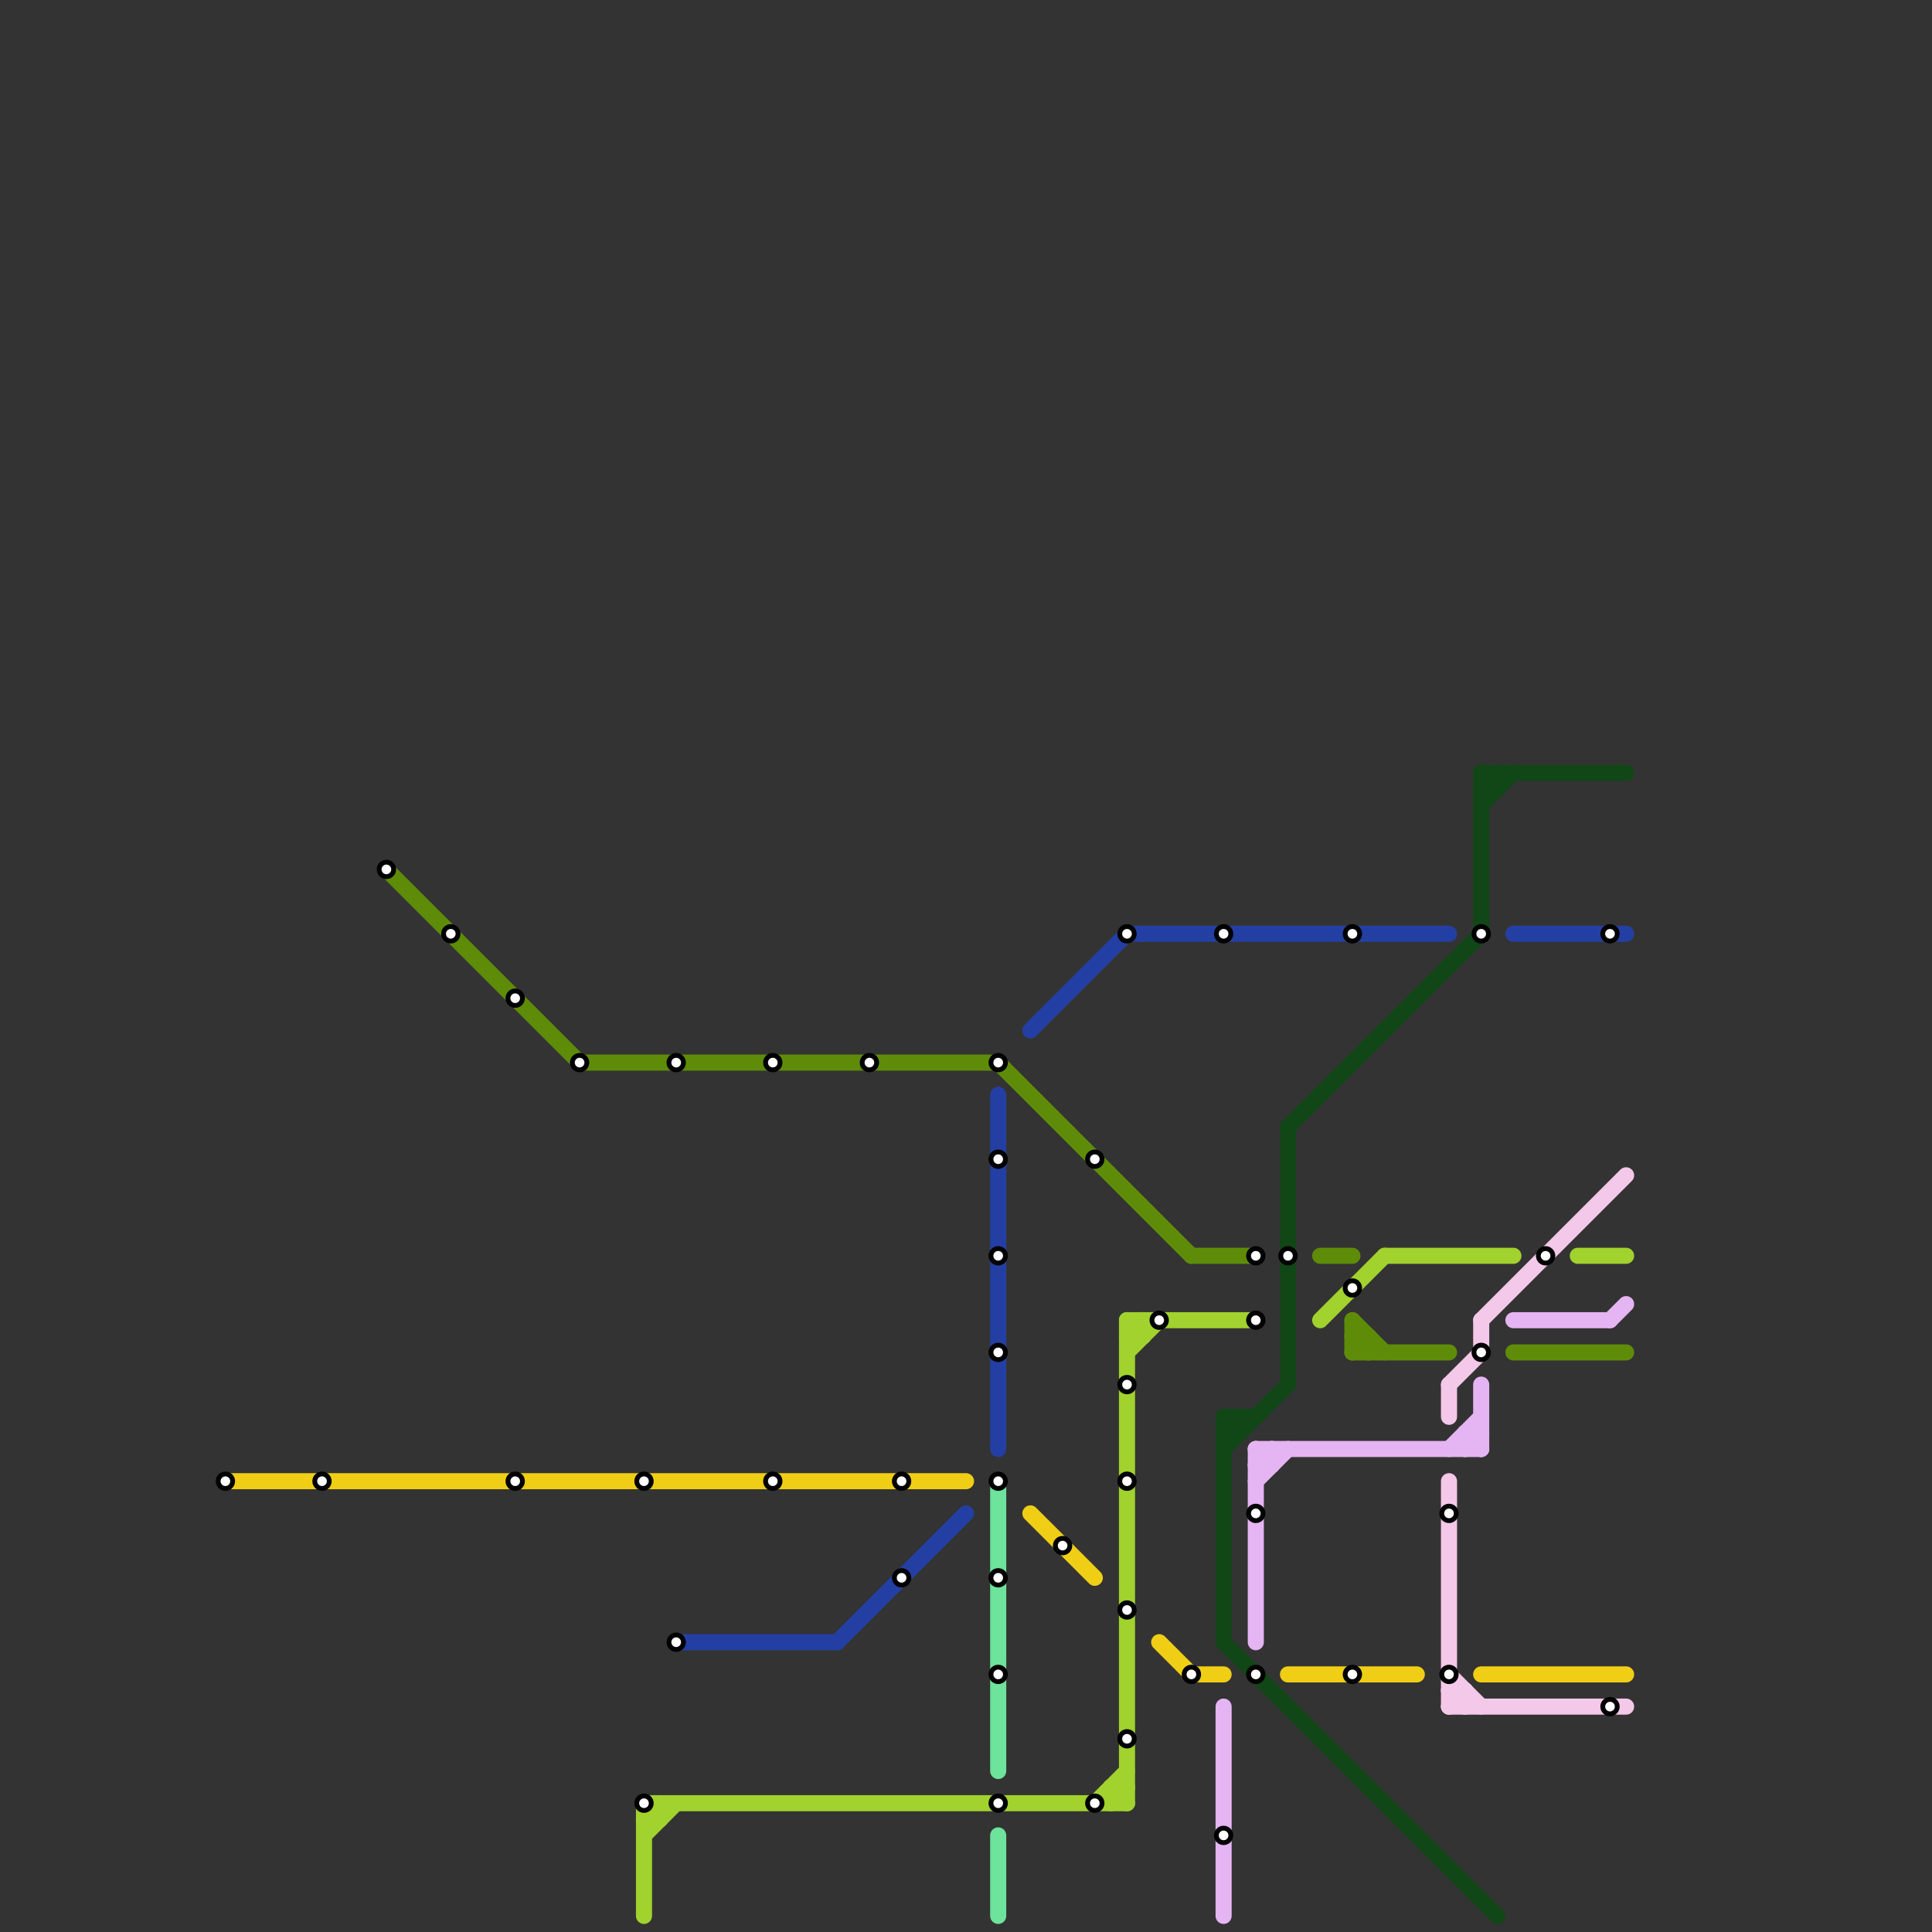 
<svg version="1.1" xmlns="http://www.w3.org/2000/svg" viewBox="0 0 120 120">
<rect x="0" y="0" width="120" height="120" fill="#333333" stroke="none"/>
<style>text { font: 1px Helvetica; font-weight: 600; white-space: pre; dominant-baseline: central; } line { stroke-width: 1; fill: none; stroke-linecap: round; stroke-linejoin: round; } .c0 { stroke: #114617 } .c1 { stroke: #f0ce15 } .c2 { stroke: #243fa3 } .c3 { stroke: #5e8c08 } .c4 { stroke: #6de39b } .c5 { stroke: #f4c8e8 } .c6 { stroke: #e5b4f3 } .c7 { stroke: #a1d22d }</style><defs><g id="wm-xf"><circle r="1.2" fill="#000"/><circle r="0.9" fill="#fff"/><circle r="0.6" fill="#000"/><circle r="0.3" fill="#fff"/></g><g id="wm"><circle r="0.6" fill="#000"/><circle r="0.3" fill="#fff"/></g></defs><line class="c0" x1="76" y1="89" x2="77" y2="89"/><line class="c0" x1="93" y1="48" x2="93" y2="49"/><line class="c0" x1="76" y1="90" x2="80" y2="86"/><line class="c0" x1="76" y1="88" x2="78" y2="88"/><line class="c0" x1="76" y1="89" x2="77" y2="88"/><line class="c0" x1="92" y1="48" x2="92" y2="58"/><line class="c0" x1="80" y1="70" x2="80" y2="86"/><line class="c0" x1="92" y1="49" x2="93" y2="49"/><line class="c0" x1="92" y1="48" x2="101" y2="48"/><line class="c0" x1="76" y1="88" x2="76" y2="102"/><line class="c0" x1="76" y1="88" x2="77" y2="89"/><line class="c0" x1="77" y1="88" x2="77" y2="89"/><line class="c0" x1="92" y1="48" x2="93" y2="49"/><line class="c0" x1="92" y1="50" x2="94" y2="48"/><line class="c0" x1="92" y1="49" x2="93" y2="48"/><line class="c0" x1="76" y1="102" x2="93" y2="119"/><line class="c0" x1="80" y1="70" x2="92" y2="58"/><line class="c1" x1="14" y1="92" x2="60" y2="92"/><line class="c1" x1="64" y1="94" x2="68" y2="98"/><line class="c1" x1="80" y1="104" x2="88" y2="104"/><line class="c1" x1="72" y1="102" x2="74" y2="104"/><line class="c1" x1="92" y1="104" x2="101" y2="104"/><line class="c1" x1="74" y1="104" x2="76" y2="104"/><line class="c2" x1="62" y1="68" x2="62" y2="90"/><line class="c2" x1="70" y1="58" x2="90" y2="58"/><line class="c2" x1="94" y1="58" x2="101" y2="58"/><line class="c2" x1="52" y1="102" x2="60" y2="94"/><line class="c2" x1="42" y1="102" x2="52" y2="102"/><line class="c2" x1="64" y1="64" x2="70" y2="58"/><line class="c3" x1="85" y1="83" x2="85" y2="84"/><line class="c3" x1="24" y1="54" x2="36" y2="66"/><line class="c3" x1="62" y1="66" x2="74" y2="78"/><line class="c3" x1="84" y1="84" x2="90" y2="84"/><line class="c3" x1="74" y1="78" x2="78" y2="78"/><line class="c3" x1="36" y1="66" x2="62" y2="66"/><line class="c3" x1="94" y1="84" x2="101" y2="84"/><line class="c3" x1="84" y1="82" x2="86" y2="84"/><line class="c3" x1="84" y1="83" x2="85" y2="84"/><line class="c3" x1="82" y1="78" x2="84" y2="78"/><line class="c3" x1="84" y1="83" x2="85" y2="83"/><line class="c3" x1="84" y1="82" x2="84" y2="84"/><line class="c3" x1="84" y1="84" x2="85" y2="83"/><line class="c4" x1="62" y1="92" x2="62" y2="110"/><line class="c4" x1="62" y1="114" x2="62" y2="119"/><line class="c5" x1="92" y1="82" x2="92" y2="84"/><line class="c5" x1="90" y1="105" x2="91" y2="105"/><line class="c5" x1="90" y1="106" x2="101" y2="106"/><line class="c5" x1="90" y1="106" x2="91" y2="105"/><line class="c5" x1="90" y1="86" x2="90" y2="88"/><line class="c5" x1="92" y1="82" x2="101" y2="73"/><line class="c5" x1="90" y1="104" x2="92" y2="106"/><line class="c5" x1="91" y1="105" x2="91" y2="106"/><line class="c5" x1="90" y1="86" x2="92" y2="84"/><line class="c5" x1="90" y1="92" x2="90" y2="106"/><line class="c5" x1="90" y1="105" x2="91" y2="106"/><line class="c6" x1="92" y1="86" x2="92" y2="90"/><line class="c6" x1="100" y1="82" x2="101" y2="81"/><line class="c6" x1="78" y1="91" x2="79" y2="91"/><line class="c6" x1="79" y1="90" x2="79" y2="91"/><line class="c6" x1="91" y1="89" x2="92" y2="90"/><line class="c6" x1="76" y1="106" x2="76" y2="119"/><line class="c6" x1="78" y1="91" x2="79" y2="90"/><line class="c6" x1="78" y1="92" x2="80" y2="90"/><line class="c6" x1="91" y1="89" x2="92" y2="89"/><line class="c6" x1="78" y1="90" x2="79" y2="91"/><line class="c6" x1="90" y1="90" x2="92" y2="88"/><line class="c6" x1="91" y1="89" x2="91" y2="90"/><line class="c6" x1="78" y1="90" x2="92" y2="90"/><line class="c6" x1="78" y1="90" x2="78" y2="102"/><line class="c6" x1="94" y1="82" x2="100" y2="82"/><line class="c6" x1="91" y1="90" x2="92" y2="89"/><line class="c7" x1="40" y1="114" x2="42" y2="112"/><line class="c7" x1="70" y1="82" x2="70" y2="112"/><line class="c7" x1="70" y1="83" x2="71" y2="82"/><line class="c7" x1="98" y1="78" x2="101" y2="78"/><line class="c7" x1="70" y1="82" x2="71" y2="83"/><line class="c7" x1="40" y1="112" x2="41" y2="113"/><line class="c7" x1="70" y1="84" x2="72" y2="82"/><line class="c7" x1="70" y1="82" x2="78" y2="82"/><line class="c7" x1="69" y1="111" x2="70" y2="112"/><line class="c7" x1="40" y1="113" x2="41" y2="113"/><line class="c7" x1="68" y1="112" x2="70" y2="110"/><line class="c7" x1="71" y1="82" x2="71" y2="83"/><line class="c7" x1="82" y1="82" x2="86" y2="78"/><line class="c7" x1="40" y1="112" x2="70" y2="112"/><line class="c7" x1="40" y1="113" x2="41" y2="112"/><line class="c7" x1="69" y1="111" x2="70" y2="111"/><line class="c7" x1="70" y1="83" x2="71" y2="83"/><line class="c7" x1="86" y1="78" x2="94" y2="78"/><line class="c7" x1="41" y1="112" x2="41" y2="113"/><line class="c7" x1="69" y1="111" x2="69" y2="112"/><line class="c7" x1="40" y1="112" x2="40" y2="119"/><line class="c7" x1="69" y1="112" x2="70" y2="111"/>

<use x="14" y="92" href="#wm"/><use x="20" y="92" href="#wm"/><use x="24" y="54" href="#wm"/><use x="28" y="58" href="#wm"/><use x="32" y="62" href="#wm"/><use x="32" y="92" href="#wm"/><use x="36" y="66" href="#wm"/><use x="40" y="92" href="#wm"/><use x="40" y="112" href="#wm"/><use x="42" y="66" href="#wm"/><use x="42" y="102" href="#wm"/><use x="48" y="66" href="#wm"/><use x="48" y="92" href="#wm"/><use x="54" y="66" href="#wm"/><use x="56" y="92" href="#wm"/><use x="56" y="98" href="#wm"/><use x="62" y="66" href="#wm"/><use x="62" y="72" href="#wm"/><use x="62" y="78" href="#wm"/><use x="62" y="84" href="#wm"/><use x="62" y="92" href="#wm"/><use x="62" y="98" href="#wm"/><use x="62" y="104" href="#wm"/><use x="62" y="112" href="#wm"/><use x="66" y="96" href="#wm"/><use x="68" y="72" href="#wm"/><use x="68" y="112" href="#wm"/><use x="70" y="58" href="#wm"/><use x="70" y="86" href="#wm"/><use x="70" y="92" href="#wm"/><use x="70" y="100" href="#wm"/><use x="70" y="108" href="#wm"/><use x="72" y="82" href="#wm"/><use x="74" y="104" href="#wm"/><use x="76" y="58" href="#wm"/><use x="76" y="114" href="#wm"/><use x="78" y="78" href="#wm"/><use x="78" y="82" href="#wm"/><use x="78" y="94" href="#wm"/><use x="78" y="104" href="#wm"/><use x="80" y="78" href="#wm"/><use x="84" y="58" href="#wm"/><use x="84" y="80" href="#wm"/><use x="84" y="104" href="#wm"/><use x="90" y="94" href="#wm"/><use x="90" y="104" href="#wm"/><use x="92" y="58" href="#wm"/><use x="92" y="84" href="#wm"/><use x="96" y="78" href="#wm"/><use x="100" y="58" href="#wm"/><use x="100" y="106" href="#wm"/>
</svg>

